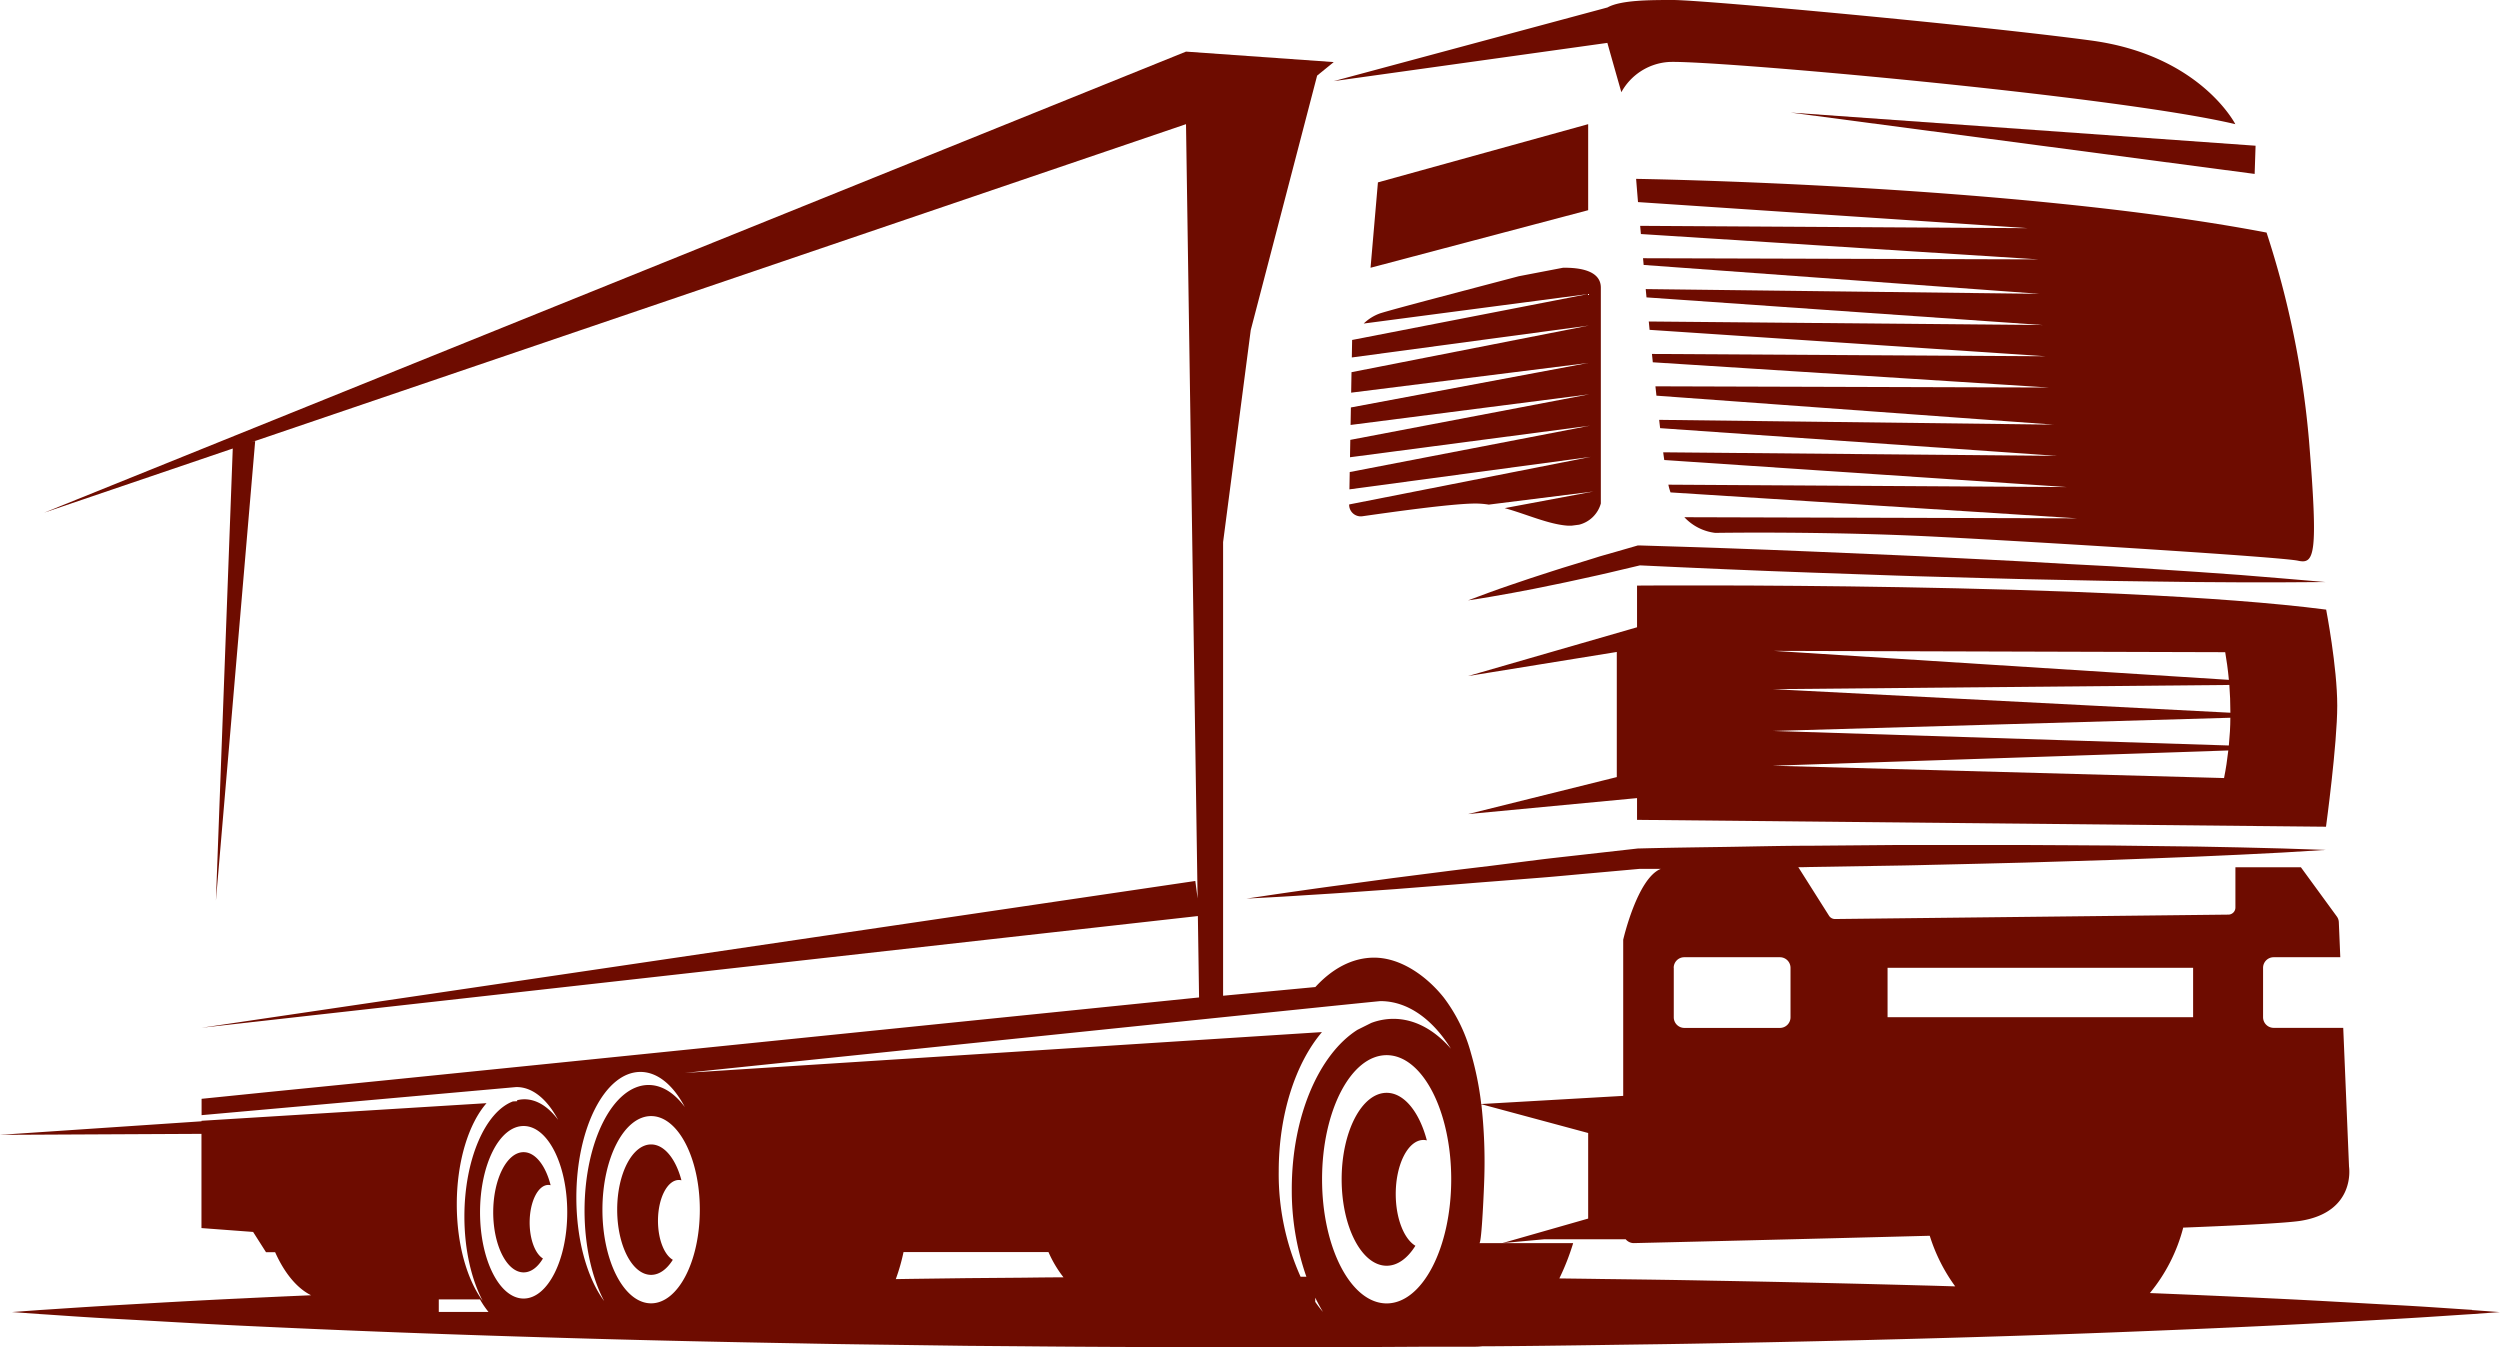 <svg xmlns="http://www.w3.org/2000/svg" viewBox="0 0 647.13 348.72"><defs><style>.cls-1{fill:#6e0c00;fill-rule:evenodd;}</style></defs><g id="Слой_2" data-name="Слой 2"><g id="Слой_1-2" data-name="Слой 1"><path class="cls-1" d="M579.78,148.82l-11.1-.79-11.09-.73-11.09-.72L535.4,146l-11.1-.64-11.09-.57-11.11-.55c-3.7-.18-7.39-.39-11.1-.53l-22.2-.95c-7.4-.33-14.81-.58-22.21-.86l-11.11-.37-11.11-.34-.42,0-.33.1-5.5,1.59c-1.83.54-3.67,1-5.49,1.61l-5.47,1.69c-1.83.56-3.66,1.11-5.47,1.71l-5.45,1.77c-1.82.59-3.62,1.23-5.44,1.84s-3.61,1.26-5.41,1.91-3.6,1.31-5.39,2c1.9-.28,3.8-.57,5.68-.9s3.78-.65,5.66-1,3.76-.69,5.63-1.07l5.62-1.15c1.87-.36,3.73-.79,5.6-1.19l5.59-1.23c1.87-.4,3.72-.87,5.57-1.3l5.16-1.22,10.76.5,11.11.49c7.4.3,14.8.63,22.21.87l22.21.78c3.7.14,7.41.22,11.11.33l11.11.31,11.11.29,11.11.23,11.11.23,11.12.15,11.11.14,11.12.07h11.12l11.13-.07-11.09-.94Z"/><path class="cls-1" d="M349.23,130.64a3,3,0,0,0,3.37,3c7.08-1,23.14-3.3,29.38-3.3a23,23,0,0,1,3.4.28l27.11-3.4-23,4.31c5.71,1.58,11.36,4.2,16.33,4.54.36,0,.7,0,1,0l1.93-.25a7.83,7.83,0,0,0,5.63-5.49V74.46c0-4.48-5.61-5.22-9.81-5.15L393.16,71.5c-11.33,3-32.86,8.6-36,9.64A11.78,11.78,0,0,0,353,83.75l58.09-7.64L350,88l-.08,4.53,61.37-8.26L349.84,96.34l-.09,5.3,61.43-7.7-61.5,11.53L349.6,110l61.78-7.93-61.85,11.79-.08,4.5,62.12-8.17-62.19,12-.08,4.48,62.47-8.41-62.54,12.32Z"/><path class="cls-1" d="M416.07,11.1c1.64,5.84,3.62,12.77,3.62,12.77a15.12,15.12,0,0,1,11.93-7.8c8.59-.8,115.51,8.6,147,16.07,0,0-9.07-17.82-37.23-21.64S441.17,0,433.05,0c-5.8,0-13.53,0-16.95,1.93L345.23,21Z"/><polygon class="cls-1" points="583.62 45.02 583.86 37.72 463.5 29.14 583.62 45.02"/><polygon class="cls-1" points="411.1 32.14 356.68 47.21 354.77 69.31 411.1 54.41 411.1 32.14"/><path class="cls-1" d="M424,52.31l101,6.75-100.44-.6c.06.68.12,1.39.19,2.12l102.87,6.56-102.32-.3c.06.57.11,1.15.16,1.74L528,76.06,426,74.83c.06.71.13,1.42.2,2.15l102.54,7.16-101.95-.92.21,2.16,102.53,6.84-101.92-.6c.08.72.15,1.44.22,2.16l102.49,6.53L428.51,100c.09.81.18,1.62.26,2.42l102.86,7.5-102.15-1.24c.08.73.16,1.45.25,2.15L532.42,118l-101.9-.92c.09.71.19,1.39.28,2l104.24,7-103.18-.62c.08.37.16.72.24,1s.2.65.31,1l105.25,6.71L436,133.88a13.05,13.05,0,0,0,8,4.06s28.64-.47,57.28,1,89.26,5.25,93.56,6.2,5.25-1.43,2.86-31a238.71,238.71,0,0,0-11-53.94C521.36,47.73,423.51,46.3,423.51,46.3S423.69,48.56,424,52.31Z"/><path class="cls-1" d="M170.32,316c0-5.83,2.43-10.56,5.42-10.56a2.89,2.89,0,0,1,.65.08c-1.45-5.51-4.42-9.28-7.85-9.28-4.85,0-8.78,7.55-8.78,16.88S163.69,330,168.54,330c2.14,0,4.1-1.47,5.62-3.9C171.94,324.82,170.32,320.8,170.32,316Z"/><path class="cls-1" d="M135.54,329.36c1.92,0,3.67-1.35,5-3.6-2-1.21-3.44-4.92-3.44-9.31,0-5.37,2.17-9.73,4.85-9.73a2.25,2.25,0,0,1,.58.08c-1.29-5.08-3.95-8.56-7-8.56-4.34,0-7.86,7-7.86,15.56S131.2,329.36,135.54,329.36Z"/><path class="cls-1" d="M358.94,282.88c-6.43,0-11.65,10-11.65,22.38s5.22,22.38,11.65,22.38c2.83,0,5.42-1.94,7.44-5.17-2.94-1.75-5.09-7.08-5.09-13.39,0-7.73,3.22-14,7.18-14a3.64,3.64,0,0,1,.87.11C367.42,287.89,363.48,282.88,358.94,282.88Z"/><path class="cls-1" d="M423.75,151.58v10.79L380,175l38.51-6.24v32.39L380,210.73l43.75-4.14v5.63L602.09,214S605,192.7,605,182.66s-2.87-24.86-2.87-24.86c-55.46-7.18-178.34-6.22-178.34-6.22ZM576,168.82c.34,2,.69,4.38.95,7.16l-117.77-7.5,116.82.34Zm1.07,8.48c.17,2.21.27,4.62.27,7.19L459,178.39l118-1.09Zm.26,8.49c0,2.29-.15,4.69-.39,7.18l-118-3.76,118.39-3.42Zm-.53,8.47c-.26,2.32-.61,4.7-1.1,7.14l-116.89-3.19Z"/><path class="cls-1" d="M639.9,339.06c-4.72-.28-11.63-.82-20.44-1.28s-19.49-1.13-31.76-1.7c-9.5-.46-20-.92-31.2-1.37a43.9,43.9,0,0,0,8.63-16.93h-.23c15.71-.61,27.29-1.23,30.68-1.78,14.34-2.33,12.47-14,12.47-14l-1.5-35.94h-18a2.75,2.75,0,0,1-2.75-2.75V250.52a2.75,2.75,0,0,1,2.75-2.74h17.24l-.38-9.05a2.69,2.69,0,0,0-.52-1.5l-9.3-12.74H578.64v10.43a1.83,1.83,0,0,1-1.81,1.83L475,237.89a1.84,1.84,0,0,1-1.56-.86l-7.93-12.54h-1.9c1.71,0,3.41,0,5.12-.07l22.2-.36c3.71-.05,7.41-.16,11.11-.24l11.1-.26,11.1-.28,11.11-.34,11.1-.34,11.1-.42,11.1-.44,11.1-.5,11.1-.56L602,220l-11.11-.37-11.11-.28-11.11-.22L557.51,219l-11.11-.14-11.11-.07-11.1-.06H513.08l-11.11,0c-3.7,0-7.4,0-11.1,0l-22.21.19c-7.41,0-14.81.2-22.21.31s-14.81.2-22.21.4H424l-12.7,1.43c-4.23.49-8.46.93-12.69,1.45L386,224.11c-4.23.51-8.46,1-12.68,1.55l-12.68,1.62L347.93,229c-4.23.55-8.44,1.15-12.66,1.75s-8.44,1.24-12.65,1.86c4.25-.24,8.51-.44,12.76-.72s8.51-.52,12.76-.82l12.74-.9,12.74-1c4.25-.31,8.49-.68,12.74-1l12.73-1c4.24-.34,8.48-.76,12.72-1.13l12.58-1.13,5.52,0c-6.09,2.39-9.74,18.34-9.74,18.34v40.42l-36.75,2.11a80.79,80.79,0,0,0-2.66-13.18,41.91,41.91,0,0,0-7.07-14.42c-4.25-5.33-10.95-10.29-18-10.29-5.58,0-10.79,2.79-15.21,7.61l-23.88,2.25V140.33l7.16-54.89,17.18-65.87,4.3-3.5L307,13.36,11.41,132.71,60.25,116.1l-4.36,117,10.17-119L65,114.5,307,32.14l3,200.43-.59-4.53-257.26,38,257.92-28.92.31,21.07L145,275.05l-33.57,3.41-11.85,1.2-30,3-17.4,1.77v4.23l81.43-7.27h0l.13,0c4.17,0,7.95,3.24,10.73,8.49-2.49-3.36-5.5-5.33-8.76-5.33a8.3,8.3,0,0,0-1.85.24l0,.26-1.1.06c-7.14,2.69-12.55,15-12.55,29.79,0,8.59,1.83,16.34,4.76,21.86-4.06-5.47-6.73-14.63-6.73-25,0-11.19,3.1-20.95,7.7-26.2l-73.78,4.56v.13L0,293.76l52.15-.26v24.39l13.37,1,3.34,5.25h2.36c2.4,5.37,5.63,9.32,9.31,11.14-6.29.27-12.29.54-18,.82-12.26.57-22.95,1.21-31.76,1.71s-15.72,1-20.43,1.29l-7.24.53,7.24.52c4.71.3,11.63.83,20.43,1.29s19.5,1.14,31.76,1.72,26.1,1.19,41.19,1.76,31.45,1.1,48.74,1.59,35.53.89,54.4,1.22c9.44.2,19,.31,28.73.44l14.65.2,14.79.12c19.81.2,39.94.22,60.06.27,14.88,0,29.75-.07,44.5-.16h12.2a16.57,16.57,0,0,0,1.86-.11h1.5c9.91-.06,19.73-.19,29.44-.33s19.3-.25,28.73-.44c18.87-.33,37.11-.76,54.4-1.23s33.65-1,48.74-1.58,28.93-1.17,41.19-1.76,23-1.21,31.76-1.7,15.72-1,20.44-1.29l7.23-.52-7.23-.53ZM488.6,250.52h79.09v12.79H488.6V250.52Zm-55.36,0a2.74,2.74,0,0,1,2.74-2.74h24.75a2.75,2.75,0,0,1,2.75,2.74v12.81a2.75,2.75,0,0,1-2.75,2.75H436a2.75,2.75,0,0,1-2.74-2.75V250.52Zm-90.79,89.07c-.7-.81-1.37-1.68-2-2.6v-1.08c.64,1.28,1.3,2.52,2,3.68Zm16.49-2.2c-9.23,0-16.72-14.38-16.72-32.13s7.49-32.13,16.72-32.13,16.71,14.39,16.71,32.13-7.48,32.13-16.71,32.13Zm-1.61-78.25c7.08,0,13.51,4.7,18.24,12.32-4.24-4.87-9.36-7.73-14.89-7.73a16.29,16.29,0,0,0-5.73,1.06l-3.57,1.78c-9.94,6.3-17,22.39-17,41.25a67.53,67.53,0,0,0,3.78,22.67h-1.5A64.9,64.9,0,0,1,331,303.23c0-14.92,4.42-28.09,11.19-36.07L177.27,277.73s179.1-18.59,180.06-18.59Zm-201.39,54c0-13.39,5.64-24.24,12.6-24.24s12.61,10.85,12.61,24.24-5.64,24.23-12.61,24.23-12.6-10.85-12.6-24.23Zm9.84-35.67c4.46,0,8.51,3.46,11.49,9.09-2.67-3.6-5.9-5.71-9.38-5.71-9.16,0-16.58,14.56-16.58,32.51,0,9.2,1.95,17.51,5.08,23.42-4.34-5.86-7.2-15.68-7.2-26.8,0-18,7.43-32.51,16.59-32.51ZM124.26,313.8c0-12.34,5-22.33,11.28-22.33s11.29,10,11.29,22.33-5.05,22.33-11.29,22.33-11.28-10-11.28-22.33Zm-10.68,22.56h10.67a23.65,23.65,0,0,0,2.19,3.23H113.58v-3.23Zm136.71-5.51-14.65.19-3.76.06a50.87,50.87,0,0,0,2-7H271.4a30.16,30.16,0,0,0,3.89,6.54c-3.41,0-6.82.05-10.21.09l-14.79.12Zm193.08.66c-9.43-.2-19-.32-28.73-.44-3.63-.06-7.3-.1-11-.15a61.88,61.88,0,0,0,3.58-9.14H382.94c.63,0,1.23-15.2,1.25-16.13a134.13,134.13,0,0,0-.74-19.82l27.65,7.45v22.15l-22.22,6.35,10.93-1h21a2.72,2.72,0,0,0,2.12,1c9.55-.22,42.17-1,76.59-1.9a44.77,44.77,0,0,0,6.59,13.1c-2.77-.08-5.55-.17-8.37-.24C480.48,332.27,462.24,331.84,443.37,331.51Z"/></g></g></svg>